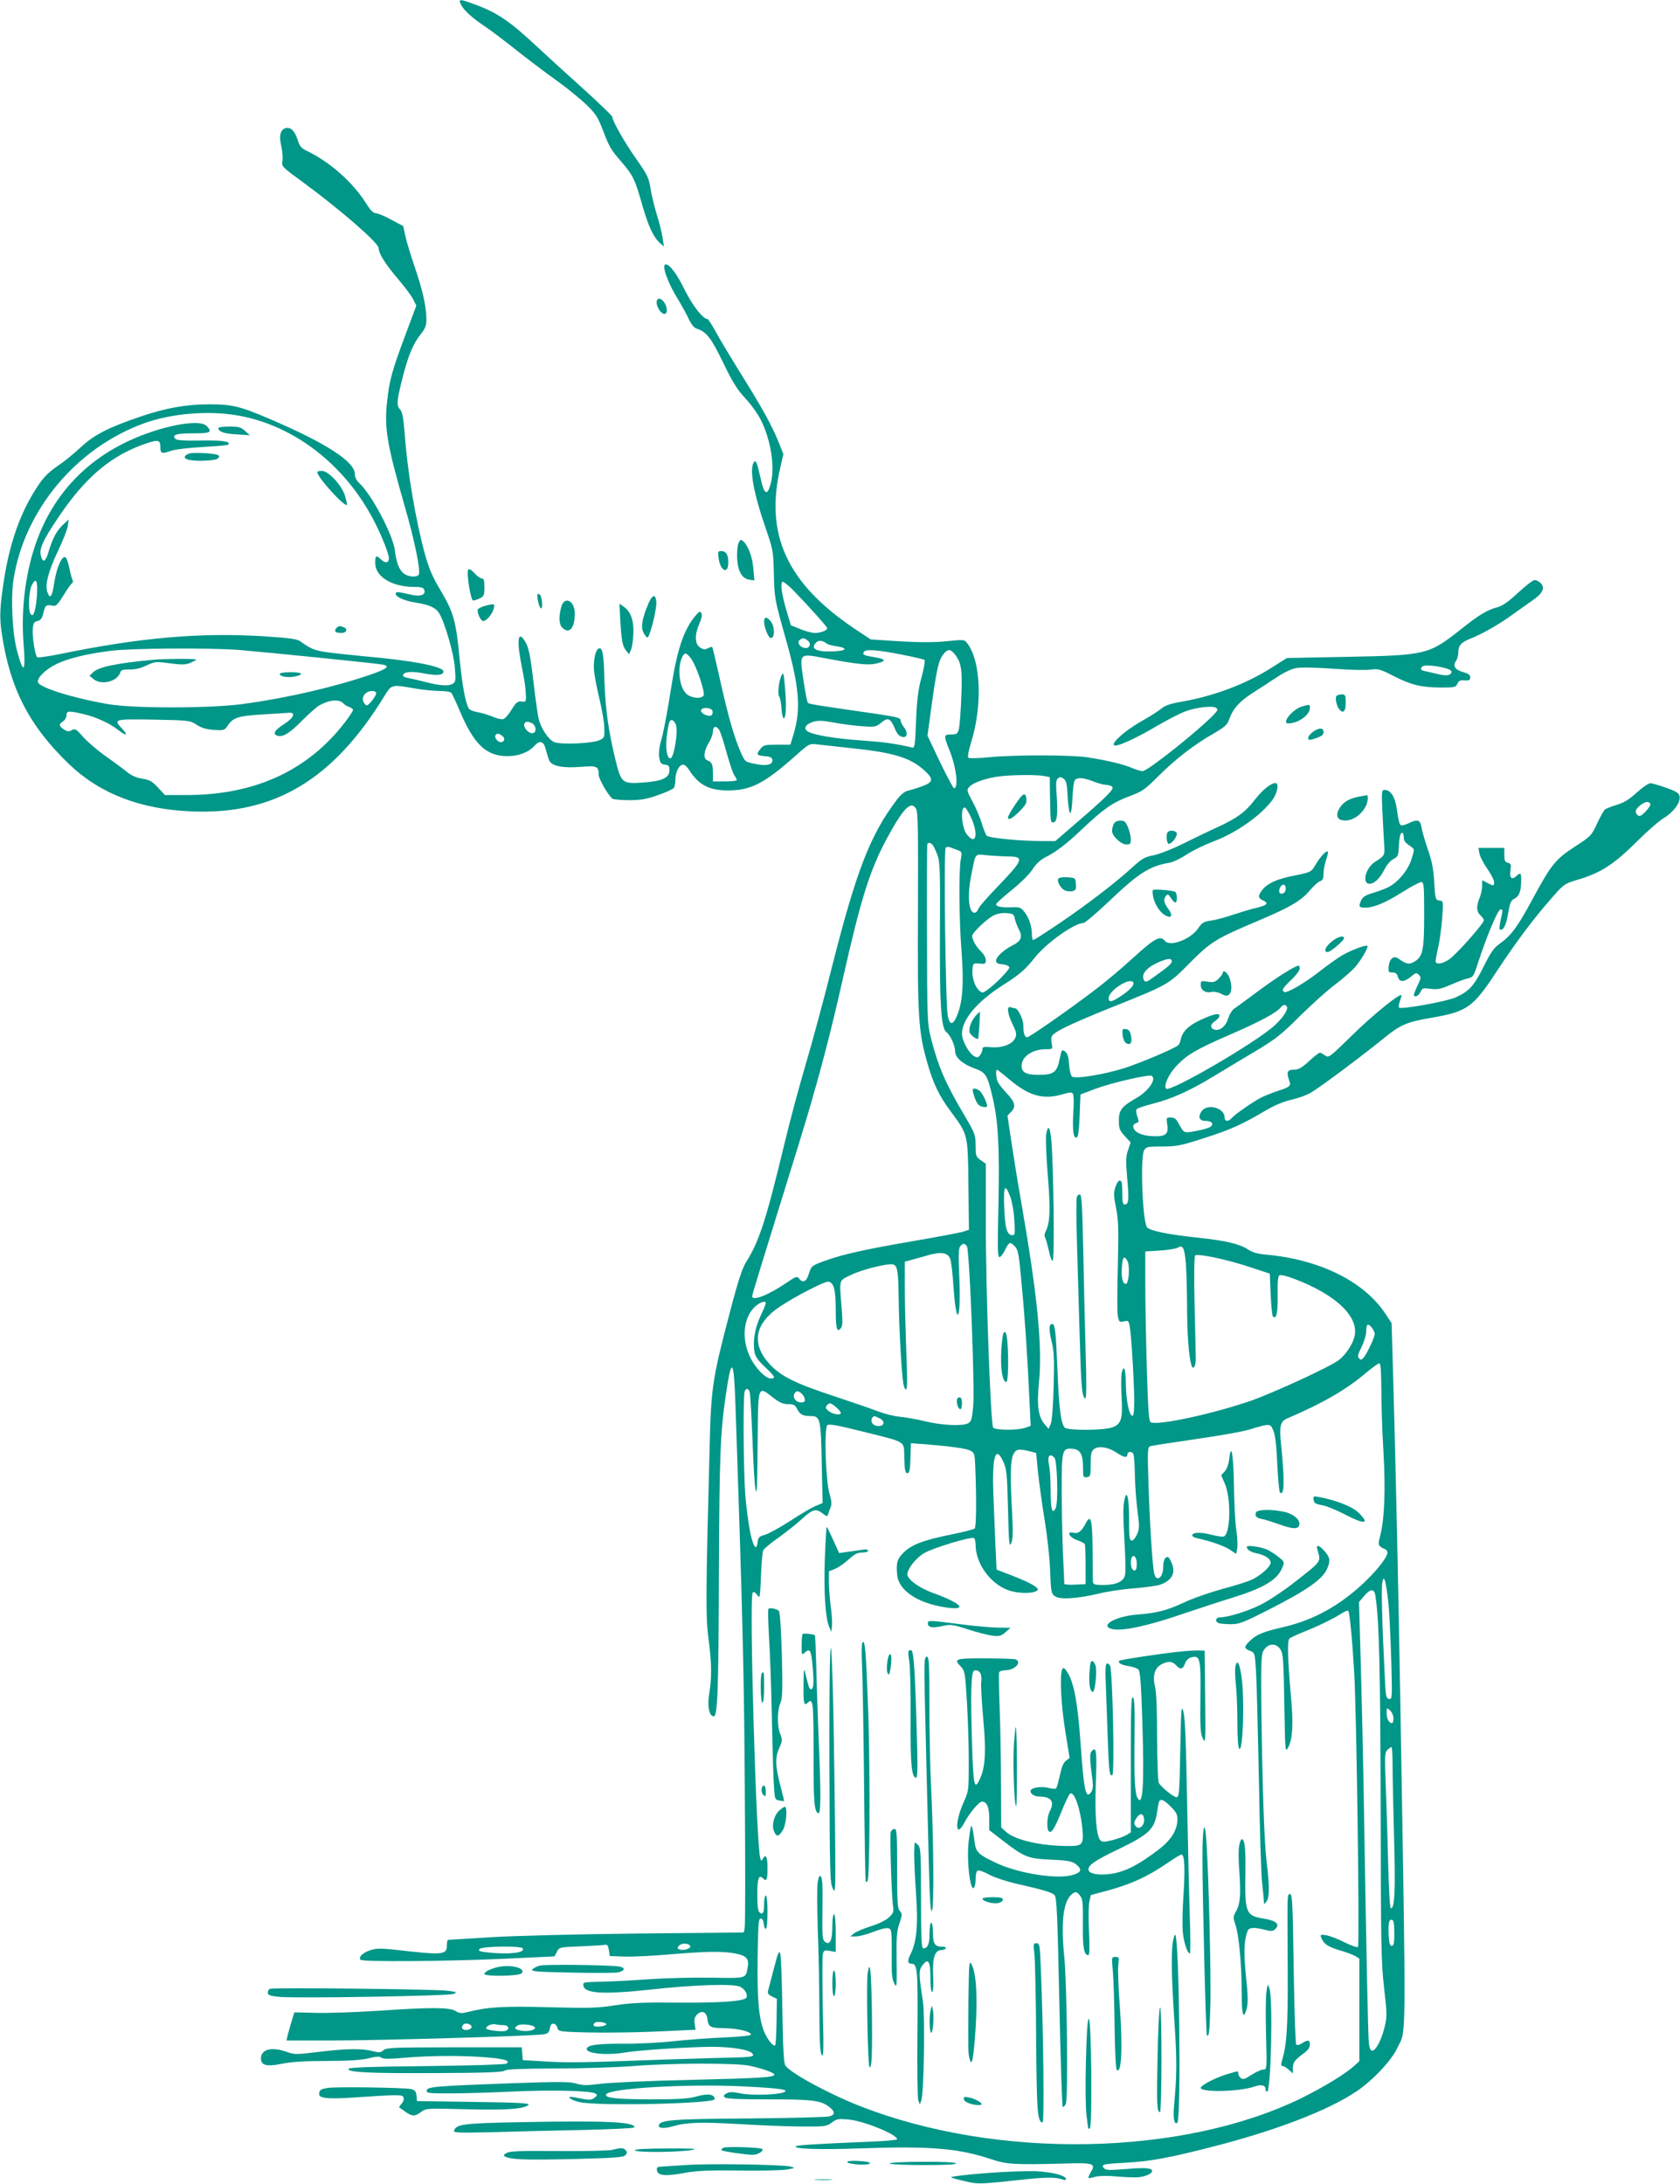 <?xml version="1.0" standalone="no"?>
<!DOCTYPE svg PUBLIC "-//W3C//DTD SVG 20010904//EN"
 "http://www.w3.org/TR/2001/REC-SVG-20010904/DTD/svg10.dtd">
<svg version="1.0" xmlns="http://www.w3.org/2000/svg"
 width="985pt" height="1280pt" viewBox="0 0 985 1280"
 preserveAspectRatio="xMidYMid meet">
<g transform="translate(0,1280) scale(0.1,-0.1)"
fill="#009688" stroke="none">
<path d="M2704 12771 c18 -34 64 -76 148 -132 35 -24 117 -86 183 -139 66 -52
167 -128 224 -169 57 -40 134 -103 172 -138 59 -56 72 -75 100 -146 42 -111
49 -122 112 -195 68 -79 80 -102 123 -255 36 -125 65 -187 104 -222 l23 -20
-8 50 c-4 28 -18 86 -32 130 -14 44 -31 114 -38 155 -11 69 -18 83 -85 179
-68 96 -140 223 -140 246 0 6 -82 85 -182 175 -101 91 -212 192 -248 226 -166
156 -241 208 -368 255 -99 37 -107 37 -88 0z"/>
<path d="M1648 12025 c-8 -19 -8 -39 1 -81 7 -31 10 -70 7 -88 -6 -31 -3 -34
116 -121 220 -161 448 -359 448 -389 0 -31 40 -95 111 -178 39 -45 79 -99 90
-120 l20 -39 -64 -172 c-79 -211 -94 -266 -107 -388 -18 -157 -1 -254 100
-606 59 -202 96 -382 86 -409 -7 -19 -57 -17 -85 2 -30 21 -47 64 -56 139 -12
92 -135 325 -209 394 -17 16 -26 35 -26 54 0 71 -170 181 -500 322 -173 74
-218 85 -354 85 -134 0 -253 -21 -400 -71 -190 -64 -275 -108 -353 -181 -37
-35 -96 -83 -129 -105 -72 -49 -99 -80 -154 -172 -80 -135 -135 -298 -166
-496 -25 -161 -28 -222 -14 -314 46 -321 160 -544 393 -768 182 -175 420 -267
722 -279 484 -20 828 186 1128 675 43 70 42 70 177 46 47 -8 113 -15 146 -15
38 0 65 -5 71 -12 5 -7 27 -53 48 -103 83 -198 156 -267 280 -267 65 0 124 22
159 61 31 34 54 27 66 -21 6 -24 15 -53 20 -65 14 -33 77 -46 183 -38 97 8
107 4 107 -45 0 -26 59 -127 82 -142 7 -4 51 -8 98 -8 68 0 102 6 169 30 46
16 88 35 92 42 5 7 9 29 9 48 0 43 20 84 42 88 11 2 26 -11 41 -35 54 -83 115
-116 222 -116 135 -1 216 40 400 204 78 70 81 71 125 66 25 -3 115 -13 200
-22 250 -26 347 -56 429 -130 56 -51 54 -69 -11 -93 -29 -11 -67 -23 -84 -26
-20 -5 -42 -22 -66 -54 -157 -207 -238 -418 -382 -987 -47 -187 -115 -439
-151 -560 -36 -121 -93 -332 -126 -470 -108 -449 -148 -570 -223 -690 -24 -38
-48 -110 -99 -305 -102 -391 -108 -431 -117 -805 -22 -835 -23 -974 -6 -1100
19 -142 20 -230 4 -323 -12 -73 0 -132 27 -132 22 0 28 145 30 845 3 677 8
816 40 1035 34 234 48 221 57 -55 43 -1256 51 -1596 55 -2277 3 -422 3 -778
-1 -791 l-6 -24 -622 -6 c-356 -4 -726 -13 -863 -22 -132 -8 -243 -15 -247
-15 -5 0 -8 -16 -8 -35 0 -53 -26 -55 -295 -24 -93 10 -117 10 -154 -2 -44
-14 -72 -41 -57 -56 13 -13 516 -9 839 6 l298 14 14 27 c14 27 15 27 142 32
70 3 135 7 143 9 10 3 16 -7 20 -31 l5 -35 85 -3 c47 -2 168 4 270 13 217 18
307 19 381 5 65 -12 82 -31 73 -80 -12 -68 -3 -65 -211 -62 -103 2 -269 -2
-368 -9 -99 -7 -218 -13 -265 -14 -119 -3 -120 -3 -120 -19 0 -51 112 -58 399
-27 253 28 484 35 521 16 29 -15 46 -47 36 -64 -13 -21 -151 -31 -396 -29
-207 2 -278 -1 -375 -16 -104 -16 -154 -17 -385 -11 -263 7 -359 2 -473 -27
-41 -10 -52 -10 -76 5 -37 22 -148 22 -456 1 -126 -8 -288 -14 -360 -12 l-129
3 -17 -55 c-9 -30 -19 -67 -23 -82 l-6 -28 272 0 c266 0 1172 26 1234 36 26 4
33 10 38 35 4 22 11 30 23 27 10 -2 19 -12 21 -23 2 -17 12 -21 65 -24 123 -7
356 -6 548 3 l197 9 -5 36 c-4 28 0 40 17 56 27 24 54 11 58 -31 6 -45 16 -51
99 -52 79 -1 154 -19 156 -37 1 -6 -59 -13 -153 -17 -85 -3 -220 -14 -300 -22
-80 -9 -215 -16 -300 -15 -146 1 -210 -8 -210 -31 0 -27 118 -38 221 -21 76
14 372 33 509 34 119 0 222 -16 241 -39 17 -21 4 -22 -231 -27 -118 -3 -350
-11 -515 -17 -198 -8 -351 -10 -450 -4 l-150 9 -3 38 -3 37 -396 0 c-359 0
-398 -2 -415 -17 -16 -15 -25 -15 -64 -5 -61 16 -154 15 -317 -5 -129 -16
-141 -16 -185 0 -90 32 -152 16 -152 -39 0 -40 34 -49 125 -30 54 11 132 16
259 16 126 0 200 5 245 15 48 12 67 13 77 4 10 -8 46 -8 139 0 148 13 351 14
489 1 98 -8 131 -20 104 -36 -7 -5 -217 -11 -467 -14 -324 -3 -455 -8 -458
-16 -7 -21 125 -27 516 -25 286 1 388 5 399 14 11 9 92 12 301 13 157 0 360 7
451 14 221 18 606 19 685 2 75 -16 145 -41 145 -52 0 -16 -78 -21 -495 -31
-236 -5 -473 -16 -525 -23 -79 -10 -102 -10 -140 1 -38 12 -96 12 -365 3 -461
-17 -509 -21 -513 -42 -3 -17 9 -18 140 -18 79 0 244 5 368 11 228 10 455 5
481 -12 12 -8 11 -12 -6 -25 -20 -15 -28 -15 -117 3 -55 11 -27 -16 30 -28
109 -25 792 -9 792 17 0 29 -38 35 -102 17 -51 -14 -101 -18 -263 -18 -208 0
-279 8 -272 28 12 37 476 64 806 48 218 -11 275 -20 235 -35 -39 -15 -193 -19
-252 -6 -46 9 -64 10 -82 0 -17 -9 -19 -15 -11 -23 9 -9 85 -12 259 -12 259 0
305 -6 356 -46 33 -26 33 -45 -2 -54 -15 -4 -228 -10 -474 -12 -445 -3 -515
-9 -525 -39 -6 -19 30 -22 82 -7 82 24 169 26 390 13 116 -7 278 -14 360 -14
143 -1 151 0 182 23 29 22 39 23 98 18 89 -8 285 -88 285 -116 0 -4 -71 -11
-157 -14 -329 -14 -434 -20 -438 -28 -10 -15 146 -20 390 -11 403 14 566 0
760 -65 87 -29 131 -32 428 -24 168 5 183 0 153 -50 -10 -17 -16 -32 -14 -35
2 -2 20 1 39 7 20 6 67 7 114 3 44 -4 102 -7 128 -6 53 1 106 27 89 44 -12 12
-56 13 -172 3 -82 -6 -97 -5 -109 8 -16 21 -2 24 134 31 132 7 239 26 480 87
385 97 697 216 867 330 96 64 204 179 239 252 56 120 54 -57 19 2047 -12 682
-25 1278 -40 1830 l-11 375 -36 54 c-124 189 -383 318 -698 347 -49 4 -81 13
-107 30 -53 34 -130 52 -298 70 -164 17 -274 39 -294 59 -27 28 -42 408 -18
453 12 20 20 22 107 22 85 0 108 5 248 50 155 50 215 77 360 162 49 29 104 52
149 62 40 9 92 28 116 43 48 27 310 223 426 318 97 79 134 95 282 120 207 36
241 60 381 274 113 171 211 302 317 423 73 84 78 88 148 109 144 42 218 90
361 232 56 56 125 116 152 132 57 35 97 88 93 125 -3 21 -14 29 -78 52 -41 15
-83 27 -93 27 -11 1 -46 -24 -80 -54 -43 -40 -76 -60 -116 -72 -31 -9 -62 -22
-70 -27 -8 -6 -29 -44 -47 -83 -33 -71 -36 -74 -131 -136 -113 -73 -139 -106
-248 -308 -86 -159 -123 -210 -185 -255 -42 -30 -57 -51 -102 -141 -56 -112
-84 -143 -163 -179 -52 -24 -320 -72 -332 -60 -4 4 -2 21 5 38 6 18 10 33 9
35 -11 11 -165 -114 -284 -230 -139 -136 -142 -139 -165 -123 -12 9 -26 16
-30 16 -4 0 -33 -22 -63 -50 -44 -40 -62 -50 -90 -50 -38 0 -44 -15 -26 -64
12 -30 4 -38 -69 -61 -30 -10 -73 -27 -95 -38 -46 -23 -157 -100 -175 -122
-18 -21 -40 -19 -40 5 0 58 -104 84 -136 35 -22 -33 -12 -55 25 -55 36 0 50
-18 28 -35 -9 -6 -46 -17 -84 -24 -74 -14 -70 -15 -105 48 -12 23 -24 31 -44
31 -25 0 -26 -2 -21 -36 10 -58 -5 -74 -67 -74 -66 0 -113 16 -127 42 -11 20
-4 30 24 40 4 2 2 18 -5 35 -8 22 -9 36 -2 43 5 5 48 19 94 31 110 28 218 76
360 163 63 38 174 105 245 147 112 67 148 95 255 202 69 68 161 151 205 184
44 33 97 79 117 101 37 41 83 120 75 128 -8 8 -102 -28 -152 -58 -27 -17 -87
-59 -131 -94 -87 -68 -190 -128 -205 -118 -16 10 -9 22 41 70 28 26 50 56 50
66 0 10 -2 18 -5 18 -20 0 -121 -63 -231 -144 -71 -53 -138 -102 -150 -110
-11 -8 -26 -33 -33 -55 -13 -46 -50 -76 -81 -66 -27 9 -25 31 5 51 14 9 25 23
25 30 0 19 -38 10 -117 -27 -67 -32 -101 -67 -110 -111 -3 -15 -10 -32 -17
-36 -25 -20 -221 -103 -312 -132 -118 -38 -290 -66 -309 -50 -7 6 -15 38 -17
72 -3 45 -9 64 -24 75 -18 13 -20 11 -31 -44 -15 -78 -35 -93 -123 -93 -75 0
-100 14 -100 53 0 54 63 97 141 97 41 0 41 1 36 30 -4 16 -4 36 -1 44 10 26
101 70 338 166 350 140 344 137 471 265 123 124 155 144 397 246 190 80 255
118 306 178 23 27 51 53 62 56 15 5 20 15 20 44 0 21 7 58 15 81 8 24 13 45
10 48 -8 9 -43 -28 -70 -74 -28 -47 -26 -46 -140 -69 -92 -19 -145 -44 -174
-81 -27 -35 -26 -48 5 -62 34 -16 24 -28 -38 -43 -29 -6 -91 -25 -137 -40 -46
-16 -105 -32 -132 -35 -41 -6 -51 -12 -73 -44 -43 -65 -165 -112 -196 -75 -28
33 -58 17 -186 -99 -68 -63 -175 -152 -237 -198 -156 -118 -372 -268 -385
-268 -14 0 -22 25 -22 68 0 37 -31 102 -49 102 -5 0 -16 3 -25 6 -25 10 -20
-37 11 -100 23 -47 25 -59 15 -81 -17 -36 -74 -58 -139 -53 -44 4 -53 2 -53
-12 0 -9 -6 -24 -13 -34 -11 -15 -17 -17 -35 -7 -31 16 -72 92 -72 131 0 84
88 189 242 287 95 60 130 90 186 161 67 85 231 201 284 202 9 0 75 56 147 124
177 169 241 210 362 230 20 4 63 25 96 47 33 22 105 57 160 78 135 51 278 153
344 243 30 42 39 98 17 98 -27 0 -77 -41 -122 -99 -55 -72 -105 -108 -223
-162 -49 -22 -137 -65 -198 -95 -60 -30 -137 -60 -171 -67 -52 -10 -69 -20
-125 -71 -101 -92 -264 -217 -425 -326 -81 -55 -151 -100 -156 -100 -4 0 -8
15 -8 33 0 48 -17 98 -44 132 -21 27 -29 29 -77 27 -57 -2 -89 4 -89 18 0 5
42 43 93 84 52 42 105 94 121 121 20 31 45 54 75 70 65 33 121 76 209 159 132
125 184 161 279 197 81 30 95 40 173 118 99 99 209 185 323 250 69 40 82 52
94 85 21 61 59 104 137 154 39 25 104 67 143 93 47 31 89 50 118 54 25 4 121
2 215 -5 94 -7 191 -9 217 -5 42 6 55 3 137 -39 102 -52 162 -66 280 -66 75 0
82 2 91 23 8 17 17 21 43 19 26 -2 32 2 32 18 0 14 -11 22 -40 30 -48 13 -64
37 -44 65 8 10 14 33 14 50 0 42 16 60 75 83 67 27 166 83 245 141 36 26 87
62 113 80 61 42 77 73 52 101 -10 11 -27 20 -37 20 -10 0 -54 -34 -98 -75 -58
-54 -92 -77 -123 -85 -57 -15 -108 -46 -207 -125 -192 -152 -205 -156 -665
-165 l-360 -7 -87 -55 c-153 -98 -343 -169 -535 -202 -59 -10 -91 -21 -112
-38 -16 -14 -68 -47 -116 -74 -105 -59 -197 -144 -155 -144 27 0 128 47 235
110 66 39 144 79 174 90 63 24 160 35 181 21 12 -8 11 -14 -10 -36 -87 -93
-391 -335 -421 -335 -10 0 -37 8 -61 18 -52 23 -156 47 -263 63 -101 15 -435
15 -580 0 -62 -6 -113 -7 -118 -2 -5 5 2 42 16 87 68 217 58 479 -21 582 -18
24 -19 24 -125 13 -75 -7 -155 -7 -274 0 l-168 11 -95 63 c-397 267 -528 553
-434 949 l17 74 -27 68 c-39 98 -103 213 -226 409 -58 94 -124 203 -145 243
-22 39 -43 72 -47 72 -26 0 -85 75 -130 164 -50 102 -91 156 -115 156 -27 0
12 -109 73 -206 24 -40 53 -93 64 -118 13 -27 29 -47 43 -52 58 -17 87 -55
157 -200 55 -114 82 -157 129 -208 33 -35 74 -92 91 -126 62 -123 86 -287 56
-385 -19 -64 -37 -51 -57 43 -21 94 -28 110 -40 91 -26 -41 0 -182 68 -379 45
-130 47 -139 50 -267 3 -149 5 -158 72 -395 78 -277 88 -408 43 -553 l-18 -60
-78 0 c-69 0 -80 -2 -97 -24 -27 -33 -24 -39 23 -43 31 -2 44 -8 46 -20 6 -30
-32 -40 -99 -26 -61 12 -61 13 -85 66 -39 89 -73 207 -120 416 -24 109 -46
201 -48 203 -2 3 -14 -1 -26 -7 -17 -9 -26 -8 -46 5 -31 20 -32 74 -4 139 14
31 18 51 12 62 -7 13 -13 11 -36 -17 -64 -76 -104 -191 -136 -390 -29 -182
-48 -284 -66 -348 -9 -32 -13 -69 -9 -92 6 -32 11 -38 33 -41 22 -2 27 -8 27
-32 0 -46 -42 -65 -157 -73 -122 -8 -126 -4 -162 143 -39 163 -57 293 -62 449
-4 157 -10 195 -29 195 -22 0 -38 -67 -32 -134 4 -34 18 -108 32 -165 14 -57
27 -132 28 -165 2 -57 1 -61 -27 -74 -41 -20 -226 -28 -266 -12 -32 13 -74 73
-91 132 -5 18 -18 110 -29 203 -21 179 -30 223 -55 261 -40 61 -46 -4 -15
-158 12 -55 22 -123 23 -152 2 -50 2 -51 -25 -48 -24 2 -32 -5 -58 -47 -17
-28 -39 -53 -49 -56 -10 -3 -38 3 -62 14 -24 10 -63 22 -86 26 -23 4 -46 12
-52 19 -20 24 -40 132 -56 291 -21 224 -35 274 -110 401 -50 83 -69 129 -94
217 -56 207 -103 486 -119 714 -7 82 -13 118 -25 131 -23 25 -22 49 13 187 34
134 63 202 109 259 23 29 31 49 31 80 0 76 -21 170 -65 301 -25 72 -51 157
-58 190 l-13 60 -70 37 c-38 21 -79 38 -90 38 -16 0 -33 18 -61 63 -77 121
-211 239 -345 303 -28 13 -41 27 -49 53 -18 57 -37 81 -64 81 -17 0 -29 -8
-37 -25z m-255 -1660 c336 -58 640 -297 808 -634 44 -88 79 -179 79 -203 0
-27 -20 -32 -44 -9 -31 29 -36 27 -36 -20 0 -79 99 -139 227 -139 41 0 55 -4
60 -16 12 -32 -22 -43 -85 -28 -69 16 -82 17 -82 4 0 -19 49 -41 117 -52 78
-12 117 -29 137 -61 33 -52 87 -237 93 -321 6 -80 5 -84 -17 -96 -24 -13 -80
-8 -165 15 -27 7 -67 16 -88 20 -23 4 -37 11 -34 18 6 20 50 24 122 10 76 -14
115 -11 115 11 0 30 -184 65 -472 90 -92 9 -196 20 -231 26 -60 11 -78 19
-138 62 -19 13 -66 19 -219 29 -373 22 -721 -8 -1195 -106 -66 -13 -123 -21
-127 -17 -13 13 -29 119 -26 164 3 35 7 43 28 48 19 4 27 16 35 50 11 45 16
47 59 39 14 -3 28 12 58 61 22 36 44 68 50 71 6 4 7 12 4 18 -4 6 -13 39 -20
74 -8 38 -18 62 -26 62 -21 0 -48 -65 -61 -145 -13 -88 -24 -105 -40 -64 -17
43 2 119 61 245 28 58 54 124 57 145 l6 39 -33 -30 c-38 -36 -62 -81 -85 -158
-17 -60 -34 -69 -45 -26 -11 42 8 86 101 225 162 241 315 369 526 438 61 20
73 16 73 -24 0 -38 8 -42 61 -23 26 9 102 18 187 23 78 4 146 10 150 14 18 19
-35 26 -160 24 -94 -2 -141 1 -149 9 -24 24 3 33 102 33 104 0 115 6 82 42
-47 52 -327 -11 -523 -119 -261 -142 -435 -371 -511 -672 -39 -154 -53 -321
-41 -481 14 -172 0 -188 -38 -45 -28 102 -38 313 -20 423 65 406 370 768 765
911 160 58 376 76 548 46z m-1177 -1064 c-8 -87 -21 -124 -37 -99 -15 23 -10
133 7 167 26 52 37 27 30 -68z m4443 31 c87 -90 191 -206 191 -214 0 -13 -38
-28 -72 -28 -18 0 -57 11 -87 23 l-54 22 -24 80 c-31 103 -40 175 -23 175 7 0
38 -26 69 -58z m76 -286 c24 -17 13 -49 -16 -44 -31 4 -49 35 -29 48 20 13 23
12 45 -4z m112 -18 c6 -5 33 -13 58 -16 71 -11 59 -27 -22 -30 -97 -4 -134 16
-98 52 15 15 38 13 62 -6z m-3440 -38 c165 -14 811 -79 841 -86 42 -9 17 -27
-84 -61 -216 -73 -485 -135 -744 -170 -189 -25 -640 -26 -787 0 -204 35 -405
98 -411 129 -5 26 47 76 111 107 71 33 169 57 312 76 123 16 586 19 762 5z
m3875 -26 c73 -14 136 -29 139 -32 4 -4 -4 -50 -18 -102 -20 -74 -27 -131 -32
-255 -5 -135 -8 -159 -21 -157 -102 24 -169 33 -300 42 -155 11 -274 31 -311
51 -30 16 -19 42 25 57 33 10 54 10 130 -4 50 -9 125 -19 167 -21 70 -5 77 -3
107 22 38 32 53 25 78 -34 15 -36 30 -51 52 -51 23 0 24 29 3 56 -12 15 -21
34 -21 43 0 14 -28 20 -157 39 -327 47 -378 55 -386 62 -4 3 -16 63 -26 131
-24 165 -29 160 131 130 180 -34 249 -41 292 -31 67 15 63 27 -13 39 -56 9
-66 14 -56 30 10 17 75 13 217 -15z m317 0 c38 -49 44 -89 37 -254 -3 -85 -10
-168 -14 -185 -8 -26 -13 -30 -45 -30 -44 0 -45 -5 -12 -88 42 -101 57 -228
28 -227 -4 0 -41 70 -82 154 l-73 154 16 118 c38 281 49 329 83 366 22 25 38
23 62 -8z m-1546 -26 c29 -39 81 -192 73 -213 -9 -23 -71 -19 -101 8 -43 37
-56 157 -23 220 13 25 24 21 51 -15z m4400 -49 c37 -8 57 -17 57 -26 0 -22
-29 -27 -79 -14 -25 6 -57 13 -70 16 -29 5 -35 11 -26 24 8 14 47 14 118 0z
m-6248 -149 c7 -12 -46 -81 -57 -74 -21 13 -27 42 -12 62 16 23 58 30 69 12z
m-190 -65 c6 -6 20 -15 33 -19 12 -4 22 -12 22 -17 0 -6 -21 -38 -47 -72 -218
-284 -529 -427 -929 -427 l-127 0 -41 44 c-34 37 -49 45 -91 52 -34 5 -63 17
-90 39 -22 18 -79 60 -127 94 -47 33 -106 84 -131 112 -40 46 -47 50 -66 39
-18 -9 -27 -8 -47 5 -29 19 -30 31 -4 47 11 7 20 23 20 35 0 27 11 28 98 8 77
-18 157 -55 207 -95 46 -36 59 -31 22 8 -55 57 -49 58 185 54 208 -4 213 -5
251 -30 29 -19 56 -27 101 -30 58 -4 63 -2 79 22 33 50 60 59 200 68 73 4 143
9 157 10 47 5 35 -28 -24 -66 -58 -37 -70 -60 -37 -69 32 -8 74 19 146 93 39
39 84 79 100 87 61 33 118 36 140 8z m2162 -41 c3 -8 1 -20 -4 -25 -14 -14
-63 7 -63 26 0 21 59 20 67 -1z m-215 -79 c16 -36 -10 -200 -32 -200 -21 0
-30 67 -19 144 5 35 12 67 15 72 10 16 24 9 36 -16z m-841 5 c20 -11 26 -45 9
-55 -23 -14 -69 33 -54 56 7 12 21 11 45 -1z m1097 -40 c6 -11 26 -70 42 -131
17 -61 37 -121 45 -132 8 -12 15 -25 15 -29 0 -5 -31 -8 -70 -8 l-70 0 0 48
c0 52 -6 65 -32 75 -26 9 -22 54 7 102 14 22 25 52 25 68 0 32 20 36 38 7z
m-1273 -33 c19 -15 13 -37 -9 -37 -18 0 -39 27 -31 40 8 13 17 13 40 -3z
m3180 -236 l30 -6 1 -95 c3 -170 3 -170 19 -170 22 0 28 42 21 149 -6 78 -5
100 7 109 10 9 18 8 33 -2 16 -12 20 -31 24 -108 3 -52 9 -93 15 -93 6 0 11
38 13 89 2 50 8 96 14 103 15 18 49 16 108 -7 28 -11 61 -20 73 -20 12 0 29
-5 37 -10 17 -12 -23 -53 -217 -220 l-116 -100 -76 0 c-135 1 -313 18 -326 32
-6 7 -19 40 -29 73 -10 33 -34 90 -54 127 -35 65 -35 68 -18 87 23 25 103 52
181 61 76 9 221 10 260 1z m3551 -162 c3 -6 -9 -26 -27 -45 -25 -26 -36 -31
-46 -23 -20 17 -16 35 13 58 30 23 49 27 60 10z m-4304 -31 c10 -18 12 -143
10 -593 -3 -623 3 -715 54 -891 36 -126 70 -197 138 -288 102 -138 101 -132
104 -433 l3 -261 -33 -11 c-18 -6 -152 -31 -297 -56 -275 -47 -415 -78 -517
-116 -75 -27 -78 -30 -93 -79 -13 -43 -35 -52 -56 -24 -11 15 -18 13 -74 -25
-105 -72 -201 -109 -201 -79 0 10 43 149 272 888 106 342 181 623 259 970 106
470 157 634 256 820 99 184 145 231 175 178z m324 -55 c43 -99 24 -162 -29
-91 -31 42 -37 171 -7 153 6 -4 22 -32 36 -62z m-227 -156 c6 -8 18 -34 27
-58 15 -39 17 -91 15 -439 -2 -439 6 -575 38 -600 24 -18 51 -79 51 -113 0
-35 44 -74 113 -99 68 -25 75 -36 107 -171 33 -140 41 -294 34 -629 -6 -265
-5 -310 7 -306 8 2 22 21 31 40 23 49 31 52 58 23 20 -21 24 -44 40 -222 20
-208 35 -439 46 -684 l7 -146 -33 -12 c-45 -15 -175 -15 -187 2 -15 19 -44
818 -43 1204 l0 342 -30 21 c-28 20 -30 26 -30 86 0 62 -3 70 -64 174 -113
190 -156 290 -199 460 -20 81 -21 110 -22 605 -1 286 0 523 2 528 6 11 19 8
32 -6z m144 -29 c27 -10 28 -12 20 -57 -12 -70 -10 -356 5 -543 14 -186 6
-298 -29 -376 -22 -52 -41 -51 -52 4 -13 62 -25 978 -12 986 5 4 17 5 25 2 8
-3 28 -11 43 -16z m301 -38 c93 -1 86 -20 -64 -176 -59 -61 -111 -120 -114
-132 -4 -12 -14 -22 -22 -22 -35 0 -44 101 -19 222 28 136 15 122 102 114 42
-3 94 -6 117 -6z m1624 -196 c-5 -26 -38 -31 -38 -7 0 24 21 46 33 34 5 -5 7
-17 5 -27z m-1588 -169 c4 -16 14 -45 24 -63 23 -44 13 -68 -37 -93 -53 -27
-97 -68 -97 -90 0 -13 10 -19 37 -21 20 -2 38 -9 41 -17 4 -12 -87 -106 -136
-138 -20 -14 -24 -14 -42 2 -25 23 -43 80 -38 125 3 34 4 35 41 32 33 -3 37
-1 37 20 0 14 -12 35 -26 49 -29 27 -54 70 -54 93 0 18 79 94 123 119 21 11
48 17 77 15 40 -3 45 -6 50 -33z m920 -249 c0 -14 -12 -26 -104 -92 -38 -28
-51 -33 -57 -22 -21 33 7 72 75 104 58 27 86 30 86 10z m-227 -122 c12 -13
-14 -44 -66 -79 -58 -39 -77 -43 -77 -16 0 43 117 121 143 95z m902 -144 c10
-16 -21 -63 -70 -109 -110 -101 -615 -395 -638 -372 -16 16 14 83 60 133 64
67 115 97 320 186 173 75 267 126 293 158 14 16 26 18 35 4z m-1623 -430 c112
-94 197 -117 308 -84 44 13 54 13 61 2 5 -7 6 -56 2 -109 -6 -103 0 -153 20
-146 8 2 14 43 17 128 l5 124 90 34 c91 34 311 85 327 75 31 -19 -18 -89 -91
-131 -84 -48 -101 -70 -101 -130 0 -46 4 -58 34 -91 l35 -38 -15 -45 c-13 -37
-14 -62 -5 -166 11 -126 9 -153 -15 -153 -11 0 -14 17 -14 70 0 55 -3 70 -15
70 -8 0 -19 -17 -26 -40 -10 -32 -9 -55 5 -123 14 -71 15 -122 10 -338 -4
-140 -4 -272 0 -292 7 -36 9 -38 36 -32 26 6 28 4 34 -32 10 -57 26 -326 26
-431 0 -71 -3 -93 -12 -90 -19 7 -36 93 -37 191 -1 87 -13 114 -25 55 -3 -17
-3 -79 0 -137 7 -126 -1 -156 -51 -176 -46 -20 -268 -21 -283 -2 -22 26 -33
113 -42 335 -9 228 -14 272 -31 272 -19 0 -20 -31 -4 -99 15 -59 17 -103 13
-263 -3 -116 -10 -205 -17 -223 l-13 -30 -23 27 c-38 44 -47 112 -33 249 20
207 -9 503 -102 1039 -22 124 -49 292 -61 373 l-22 148 23 24 c28 30 21 56
-30 110 -21 22 -43 50 -49 62 -11 22 -15 73 -5 73 3 0 37 -27 76 -60z m2 -686
c10 -27 21 -88 23 -136 5 -77 4 -88 -10 -88 -33 0 -45 41 -49 163 -5 129 4
144 36 61z m-255 -288 c15 -18 47 -821 37 -939 -7 -75 -11 -89 -29 -99 -33
-18 -151 -13 -251 11 -50 12 -117 24 -150 27 -34 3 -90 17 -126 31 -36 14
-152 54 -258 89 -231 76 -315 118 -380 189 -108 118 -88 236 57 334 86 59 269
153 288 149 32 -6 43 -48 43 -165 0 -112 7 -136 30 -108 10 12 11 40 5 113
-14 180 -19 163 54 199 65 32 211 68 246 62 27 -6 32 -38 34 -204 2 -158 16
-428 27 -492 4 -25 11 -40 17 -36 7 4 7 73 1 212 -4 113 -9 280 -9 371 l0 165
45 12 c25 7 70 19 100 28 69 19 108 12 121 -23 6 -14 15 -92 20 -172 18 -248
45 -184 33 77 -5 117 -4 156 6 168 15 19 24 19 39 1z m1282 -83 c5 -38 8 -156
9 -263 0 -175 10 -301 26 -354 9 -28 25 -5 25 35 0 19 -3 162 -7 317 -4 175
-2 288 3 293 14 14 192 -24 328 -70 l110 -36 5 -122 c3 -67 9 -125 13 -129 20
-21 30 21 28 126 -1 85 2 112 12 116 8 3 44 -6 81 -20 253 -95 390 -228 356
-346 -13 -46 -53 -104 -92 -133 -50 -38 -377 -189 -513 -237 -217 -75 -539
-146 -587 -127 -12 4 -16 58 -24 314 -5 169 -9 394 -9 498 l0 190 85 5 c47 3
94 11 105 17 29 17 38 3 46 -74z m-341 -3 c16 -30 9 -135 -9 -135 -19 0 -28
38 -23 103 4 55 14 65 32 32z m-2120 -249 c0 -5 -14 -39 -32 -77 -33 -71 -45
-147 -34 -210 5 -26 22 -50 62 -87 59 -56 64 -67 34 -67 -33 0 -95 65 -125
132 -51 112 -33 239 41 297 28 22 54 28 54 12z m3570 -180 c0 -19 -41 -107
-63 -136 -13 -16 -18 -18 -28 -7 -11 10 -8 23 14 67 15 31 27 70 27 89 0 18 3
36 7 40 10 10 43 -31 43 -53z m39 -325 c0 -85 5 -246 12 -358 13 -224 7 -389
-16 -488 -15 -60 -15 -65 1 -77 10 -7 21 -13 25 -13 4 0 10 -7 13 -16 8 -20
-52 -100 -132 -176 -143 -137 -299 -223 -474 -264 -124 -29 -159 -43 -200 -82
-35 -33 -35 -45 1 -58 28 -11 28 -12 35 -115 4 -57 11 -342 17 -634 5 -291 13
-566 19 -610 5 -44 9 -91 10 -105 1 -24 1 -24 15 -6 19 25 19 88 1 236 -14
118 -25 444 -31 930 -2 216 0 281 11 301 24 47 74 53 101 12 16 -24 19 -62 23
-318 5 -286 5 -289 23 -257 25 46 31 137 17 287 -21 239 -24 339 -9 352 8 6
49 25 92 42 79 31 170 76 219 108 15 9 30 15 33 11 8 -8 23 -159 35 -363 14
-240 32 -1597 22 -1607 -4 -4 -39 8 -78 27 -38 20 -86 38 -107 42 -34 5 -37 4
-31 -13 14 -37 38 -54 108 -75 39 -11 81 -27 94 -35 l22 -14 0 -301 0 -300
-27 -25 c-52 -48 -178 -125 -309 -190 -698 -343 -1785 -364 -2590 -49 -185 72
-410 195 -439 238 -10 17 -14 90 -18 327 -2 168 -8 316 -12 329 -7 21 -14 5
-37 -85 -16 -60 -31 -119 -34 -130 -5 -17 0 -25 23 -36 l28 -14 -2 -133 c-1
-74 -5 -136 -8 -139 -10 -10 -43 30 -63 76 -33 77 -43 189 -40 437 3 196 5
230 18 230 10 0 16 -12 18 -33 2 -18 8 -30 13 -27 12 8 12 195 -1 195 -5 0
-10 -22 -10 -48 0 -54 -7 -67 -27 -51 -9 8 -13 39 -13 105 0 92 9 119 33 95
22 -22 27 -10 27 59 0 68 -10 87 -28 54 -8 -14 -10 -13 -15 7 -24 95 -65 1530
-44 1554 5 6 13 4 21 -7 7 -10 16 -18 18 -18 3 0 8 57 10 128 3 70 8 135 13
145 4 9 44 43 89 74 44 32 107 81 138 110 64 58 82 63 122 32 25 -19 26 -20
32 -2 3 10 10 28 15 41 6 17 4 39 -7 75 -23 72 -33 387 -13 404 11 8 60 -1
204 -37 268 -67 244 -52 247 -157 2 -70 6 -88 18 -88 12 0 16 18 18 88 l3 88
82 -6 c147 -12 238 -24 265 -37 25 -13 27 -18 30 -93 8 -191 6 -354 -3 -364
-5 -5 -67 -21 -137 -35 -164 -33 -234 -60 -280 -106 -38 -38 -44 -59 -38 -130
8 -91 118 -166 282 -191 135 -21 100 22 -66 82 -86 31 -156 81 -156 112 1 32
49 94 97 123 52 31 277 99 294 89 5 -4 9 -21 9 -39 0 -115 94 -239 205 -271
59 -17 139 -15 158 4 13 13 -40 44 -149 86 l-91 35 -7 148 c-3 81 -9 215 -12
297 -8 218 13 288 58 188 20 -43 23 -70 28 -278 5 -203 7 -226 19 -200 10 24
11 62 5 180 -12 211 -10 304 7 340 16 32 31 35 99 18 l35 -9 11 -114 c7 -64
24 -189 39 -280 15 -91 30 -225 32 -298 5 -127 7 -134 30 -149 30 -20 131 -13
253 16 47 12 139 26 205 31 66 5 136 15 155 21 75 25 98 75 64 140 -12 25 -18
28 -30 18 -8 -6 -14 -29 -14 -53 0 -67 -43 -93 -54 -33 -10 58 -25 288 -32
513 -7 212 -6 222 12 228 10 3 129 21 264 41 135 19 277 44 315 56 123 37 123
37 141 -7 11 -26 18 -88 23 -196 4 -87 11 -161 15 -165 27 -27 29 68 7 281
-11 110 -5 135 38 153 212 91 344 168 461 267 36 30 70 55 77 55 8 1 11 -42
12 -153z m-3704 -13 c4 -10 11 -137 17 -283 5 -146 13 -276 18 -290 9 -27 9
-37 13 354 2 250 4 253 86 187 41 -32 61 -41 92 -41 32 0 41 -5 53 -29 17 -33
34 -41 81 -41 54 0 58 -17 63 -277 l5 -233 -44 -18 c-24 -11 -91 -50 -147 -87
-57 -37 -122 -73 -145 -80 -37 -11 -42 -16 -45 -44 -6 -56 -26 -28 -44 60 -9
46 -22 142 -28 213 -11 139 -14 584 -4 610 8 21 20 20 29 -1z m323 -42 c3 -17
-2 -21 -22 -21 -32 0 -53 34 -35 56 10 12 15 13 33 1 12 -8 22 -24 24 -36z
m190 -54 c12 -11 22 -24 22 -29 0 -15 -48 -8 -71 11 -20 16 -21 21 -10 35 14
17 23 14 59 -17z m247 -59 c43 -20 27 -56 -21 -44 -23 6 -33 34 -17 49 8 9 8
9 38 -5z m1391 -202 c44 -29 64 -33 64 -11 0 19 29 20 36 1 3 -8 7 -63 8 -123
1 -59 8 -153 15 -208 12 -89 12 -104 -2 -137 -9 -21 -23 -38 -31 -38 -14 0
-16 19 -16 123 0 124 -12 179 -26 122 -10 -39 -10 -92 0 -271 5 -83 6 -163 2
-177 -9 -37 -53 -57 -126 -57 -50 0 -60 3 -62 18 -1 9 -2 92 -2 184 -1 180
-10 217 -40 160 -25 -48 -44 -63 -73 -56 -43 11 -24 -27 22 -43 21 -7 42 -18
45 -23 3 -5 5 -60 5 -122 l0 -113 -62 -3 c-35 -2 -63 1 -63 5 0 4 -3 87 -8
183 -4 96 -7 265 -7 376 0 227 3 237 64 232 45 -4 61 -32 61 -111 0 -55 1 -58
23 -55 20 3 22 8 22 76 0 62 3 76 20 89 27 20 84 11 131 -21z m-364 -30 c17
-17 24 -267 7 -297 -20 -38 -29 -6 -29 104 0 62 -4 128 -9 147 -12 55 2 76 31
46z m483 -622 c0 -28 -4 -39 -15 -39 -16 0 -26 45 -16 72 11 28 31 7 31 -33z
m1475 -226 c6 -57 13 -208 17 -337 6 -226 6 -233 -13 -229 -17 3 -20 16 -25
133 -16 313 -21 525 -14 551 7 28 7 28 16 7 4 -13 13 -69 19 -125z m-76 40
c22 -143 29 -412 31 -1233 1 -806 3 -917 20 -1066 18 -157 18 -170 2 -234 -18
-74 -51 -135 -72 -135 -9 0 -16 16 -19 43 -5 37 -15 522 -31 1497 -3 179 -10
497 -16 708 l-11 382 29 34 c37 45 61 46 67 4z m106 -720 c0 -15 -4 -28 -8
-28 -18 0 -32 26 -32 59 0 33 0 34 20 16 11 -10 20 -31 20 -47z m-5 -280 c0
-62 4 -257 9 -433 8 -305 3 -400 -19 -400 -6 0 -12 106 -16 260 -3 143 -10
348 -14 456 -7 176 -6 197 9 212 10 9 20 17 24 17 4 0 7 -51 7 -112z m10 -979
c0 -59 -3 -74 -15 -74 -11 0 -16 15 -18 64 -3 71 2 95 21 88 8 -2 12 -27 12
-78z m-4128 -76 c5 -14 -40 -28 -63 -19 -13 5 -14 9 -3 22 14 17 60 15 66 -3z
m-982 -13 c16 -26 -79 -37 -204 -24 -50 6 -59 9 -50 20 14 17 244 20 254 4z
m490 -445 c0 -5 -17 -11 -37 -13 -36 -3 -47 5 -31 22 11 10 68 3 68 -9z m-790
-15 c0 -9 -11 -16 -27 -18 -27 -3 -38 14 -21 32 12 12 48 2 48 -14z m188 10
c29 0 38 -24 12 -33 -20 -8 -115 4 -115 14 0 14 34 29 55 24 11 -3 32 -5 48
-5z m181 -10 c15 -15 -29 -29 -72 -23 -45 6 -53 16 -25 32 18 10 82 4 97 -9z"/>
<path d="M1280 10291 c0 -21 34 -33 107 -37 l78 -5 -28 25 c-24 22 -37 26 -93
26 -35 0 -64 -4 -64 -9z"/>
<path d="M1111 10142 c-33 -10 -37 -28 -9 -36 45 -12 165 -7 177 8 9 11 8 15
-4 20 -27 10 -139 15 -164 8z"/>
<path d="M1860 10033 c1 -31 161 -207 174 -192 2 2 -3 26 -11 52 -18 62 -97
147 -136 147 -15 0 -27 -3 -27 -7z"/>
<path d="M1971 9117 c-14 -18 -4 -27 31 -27 31 0 39 24 12 34 -23 9 -30 8 -43
-7z"/>
<path d="M900 8933 c-218 -20 -324 -43 -355 -74 l-20 -20 24 -20 c46 -37 138
-14 156 39 4 15 15 18 53 18 32 -1 67 7 100 23 50 24 56 24 138 13 71 -9 92
-9 120 3 19 8 34 16 34 19 0 6 -188 5 -250 -1z"/>
<path d="M1640 8850 c0 -15 46 -23 85 -16 61 12 50 26 -19 26 -37 0 -66 -4
-66 -10z"/>
<path d="M5953 8085 c-24 -35 -43 -69 -43 -75 0 -21 24 -9 67 34 35 35 44 51
41 72 -5 44 -20 37 -65 -31z"/>
<path d="M5705 6398 c16 -58 29 -79 52 -84 13 -4 26 -4 29 -1 9 9 -28 88 -47
97 -29 16 -41 12 -34 -12z"/>
<path d="M5876 4948 c-15 -131 -4 -248 24 -248 17 0 13 275 -4 289 -11 9 -14
1 -20 -41z"/>
<path d="M6134 6153 c-4 -21 0 -128 9 -238 17 -201 14 -285 -13 -335 -7 -13
-7 -26 -1 -37 5 -10 14 -44 21 -75 6 -32 16 -58 22 -58 12 0 5 560 -8 708 -8
79 -19 93 -30 35z"/>
<path d="M6314 5785 c-4 -9 -4 -126 0 -258 4 -133 11 -381 16 -552 9 -309 13
-360 33 -372 7 -4 8 84 2 278 -4 156 -11 425 -14 598 -5 238 -9 315 -18 319
-7 2 -16 -4 -19 -13z"/>
<path d="M5610 4591 c0 -26 10 -51 21 -51 5 0 9 16 9 35 0 24 -5 35 -15 35 -8
0 -15 -9 -15 -19z"/>
<path d="M7207 4249 c-4 -32 -14 -60 -27 -74 l-20 -22 21 -48 c38 -87 34 -296
-6 -311 -7 -3 -41 2 -75 11 -62 16 -110 14 -110 -5 0 -5 12 -12 28 -16 78 -16
162 -46 194 -68 l36 -24 6 32 c3 17 1 65 -5 106 -7 41 -13 157 -14 256 -3 187
-16 265 -28 163z"/>
<path d="M7702 4009 c2 -19 11 -25 48 -31 25 -4 84 -28 132 -53 121 -63 152
-59 83 9 -34 34 -131 73 -229 91 -36 7 -38 6 -34 -16z"/>
<path d="M7364 3935 c-8 -20 2 -32 33 -38 16 -2 61 -17 102 -31 81 -30 114
-30 119 -3 6 30 -36 65 -90 76 -73 16 -157 14 -164 -4z"/>
<path d="M4836 3663 c-7 -192 3 -346 26 -400 l12 -28 4 34 c2 19 -1 70 -7 114
-6 44 -11 109 -11 143 l0 64 37 15 c20 8 55 33 79 55 34 31 52 40 79 40 19 0
35 5 35 11 0 7 -13 9 -37 5 -21 -3 -59 -9 -85 -12 l-48 -7 -35 77 c-19 42 -36
76 -38 76 -2 0 -7 -84 -11 -187z"/>
<path d="M7310 3733 c0 -16 22 -30 60 -38 48 -10 80 -32 80 -54 0 -24 -61 -78
-115 -102 -22 -10 -99 -34 -171 -53 -71 -20 -173 -55 -225 -80 -99 -46 -157
-61 -278 -70 -105 -9 -197 -53 -160 -77 46 -29 205 2 459 90 80 27 199 66 265
86 183 57 263 104 292 174 15 35 15 36 -18 63 -18 15 -47 34 -65 43 -41 19
-124 31 -124 18z"/>
<path d="M7724 3718 c21 -77 32 -62 -151 -205 -60 -46 -144 -101 -188 -122
-77 -37 -188 -71 -233 -71 -25 0 -30 -25 -6 -34 9 -3 40 -6 71 -6 49 0 72 9
231 90 215 110 306 173 333 235 21 48 18 67 -19 108 -31 33 -47 35 -38 5z"/>
<path d="M4505 3369 c-3 -4 -1 -82 4 -171 6 -90 13 -289 16 -443 3 -154 8
-330 11 -392 6 -110 6 -111 32 -116 15 -3 28 -4 29 -4 1 1 -9 44 -23 96 -29
112 -30 162 -4 218 17 39 18 46 5 78 -19 45 -19 136 0 182 13 31 14 74 9 285
-5 160 -11 251 -18 257 -18 13 -56 20 -61 10z"/>
<path d="M5440 3285 c0 -24 27 -29 84 -16 49 11 60 10 150 -19 53 -17 118 -34
144 -37 42 -5 52 -2 78 21 l29 25 -70 1 c-38 0 -140 9 -225 20 -186 24 -190
24 -190 5z"/>
<path d="M4706 3223 c-3 -4 -6 -33 -6 -66 0 -60 0 -60 21 -41 28 25 36 10 44
-91 8 -90 5 -126 -10 -126 -10 0 -13 10 -34 96 -7 33 -9 21 -10 -72 -1 -110 3
-125 26 -102 30 30 33 -4 33 -294 -1 -287 4 -347 28 -355 15 -5 16 103 2 433
-5 132 -12 323 -14 423 -3 101 -6 185 -8 187 -8 7 -66 13 -72 8z"/>
<path d="M5056 3172 c-4 -7 -5 -64 -2 -125 3 -62 9 -373 12 -692 3 -319 7
-581 10 -584 2 -2 7 -1 10 2 14 13 16 630 5 979 -13 365 -19 445 -35 420z"/>
<path d="M4863 2453 c2 -634 3 -691 20 -723 17 -34 17 -18 12 440 -3 261 -8
586 -12 723 -12 467 -22 246 -20 -440z"/>
<path d="M5327 3123 c-3 -5 -1 -31 4 -58 5 -28 9 -176 8 -331 -2 -278 6 -354
33 -354 8 0 9 79 3 268 -10 363 -18 475 -32 479 -6 2 -13 0 -16 -4z"/>
<path d="M6915 3119 c-110 -11 -346 -47 -352 -53 -12 -12 11 -25 52 -31 24 -4
51 -12 58 -19 12 -9 17 -72 25 -316 11 -364 3 -491 -28 -440 -16 27 -21 111
-18 347 2 175 0 235 -9 244 -11 10 -13 -67 -13 -389 l0 -402 -22 -14 c-13 -8
-50 -22 -83 -31 -49 -12 -61 -13 -73 -2 -24 25 -34 145 -27 338 7 186 3 217
-25 184 -12 -15 -11 -45 6 -175 4 -32 1 -51 -9 -65 -31 -42 -42 6 -62 294 -17
234 -38 346 -76 408 -16 26 -24 31 -30 21 -17 -27 -9 -208 17 -365 l25 -157
-21 -16 c-15 -11 -26 -38 -36 -86 -8 -38 -18 -72 -22 -76 -4 -4 -23 -3 -42 2
-37 11 -96 4 -106 -12 -10 -16 17 -38 47 -38 72 0 94 -29 64 -86 -17 -33 -20
-110 -4 -119 15 -10 33 19 75 123 21 51 42 96 48 99 24 16 61 -89 72 -205 9
-93 1 -102 -80 -102 -165 0 -316 35 -370 85 l-26 24 -1 253 c0 139 -4 341 -8
448 -4 107 -6 201 -3 208 2 6 18 12 36 12 55 0 101 48 60 64 -9 3 -90 6 -180
6 -177 0 -184 -3 -140 -49 23 -25 25 -36 35 -205 6 -98 11 -256 11 -351 0
-169 -1 -174 -29 -236 -55 -122 -50 -224 6 -117 29 54 83 118 101 118 28 0 42
-33 42 -99 l0 -68 79 -61 c126 -97 147 -106 283 -112 98 -4 121 -9 145 -26 38
-29 35 -47 -12 -62 -87 -30 -318 5 -453 68 -103 48 -120 64 -127 118 -9 71
-16 104 -21 99 -3 -2 -9 -44 -15 -92 -9 -81 0 -215 18 -261 10 -26 23 -3 23
42 0 28 5 47 13 50 8 3 39 -8 69 -25 31 -16 98 -38 149 -50 168 -38 217 -53
232 -69 13 -14 17 -114 28 -629 7 -337 16 -613 20 -613 5 0 13 8 18 19 14 25
7 703 -9 861 -22 218 -4 339 53 374 15 9 22 7 38 -13 17 -21 19 -38 18 -165
-2 -138 6 -186 32 -186 7 0 8 45 4 138 -4 75 -3 155 2 176 l9 39 84 22 c147
39 245 83 366 166 39 27 75 49 81 49 18 0 22 -81 12 -235 -6 -82 -8 -181 -4
-220 6 -63 27 -125 42 -125 3 0 3 96 -1 213 -4 116 -11 423 -16 682 -6 341
-12 484 -21 520 -13 46 -14 29 -19 -225 -5 -254 -6 -275 -23 -274 -18 2 -89
59 -103 84 -5 8 -9 128 -10 265 0 163 -4 267 -12 299 -16 63 -2 110 38 131 39
20 63 19 85 -5 25 -28 41 -25 53 10 7 19 20 32 38 36 50 13 55 -7 52 -236 -2
-173 0 -210 14 -240 16 -33 17 -22 14 240 l-3 275 -34 1 c-19 1 -70 -2 -114
-7z m-1167 -126 c5 -9 8 -32 5 -52 -3 -20 3 -112 11 -206 18 -188 14 -286 -15
-353 -37 -86 -43 -56 -51 239 -7 247 -4 360 9 382 8 13 32 7 41 -10z m1117
-783 c34 -34 39 -46 38 -81 -3 -61 -40 -118 -115 -174 -103 -77 -167 -113
-238 -131 -73 -19 -157 -13 -167 12 -10 27 31 57 172 124 184 89 215 118 230
225 4 28 9 53 12 58 9 16 31 5 68 -33z m-157 -72 c4 -33 -24 -63 -44 -47 -18
15 -18 29 2 57 20 28 38 24 42 -10z"/>
<path d="M5206 3079 c-9 -44 -8 -87 3 -93 11 -7 24 105 13 116 -6 6 -12 -4
-16 -23z"/>
<path d="M5420 2993 c0 -54 5 -267 10 -473 5 -206 12 -500 16 -653 5 -202 10
-275 18 -267 13 13 10 419 -5 730 -6 113 -10 330 -10 483 0 234 -2 277 -15
277 -11 0 -14 -19 -14 -97z"/>
<path d="M6388 3002 c-5 -72 2 -114 19 -119 12 -4 26 115 17 151 -3 14 -12 27
-19 30 -9 3 -14 -13 -17 -62z"/>
<path d="M7244 3035 c-4 -15 -3 -64 2 -109 5 -44 9 -145 9 -223 0 -89 4 -146
11 -153 22 -22 32 299 13 423 -12 81 -25 103 -35 62z"/>
<path d="M6484 2913 c3 -76 8 -214 11 -308 7 -189 10 -219 27 -209 14 9 1 623
-14 642 -26 31 -30 9 -24 -125z"/>
<path d="M4467 2993 c-11 -11 -8 -173 3 -173 6 0 10 37 10 90 0 90 -1 96 -13
83z"/>
<path d="M5945 2580 c-8 -105 2 -376 13 -365 7 7 5 456 -2 462 -2 2 -7 -42
-11 -97z"/>
<path d="M4466 2317 c-3 -13 1 -28 9 -37 13 -13 15 -10 15 17 0 38 -15 52 -24
20z"/>
<path d="M4567 2186 c-30 -28 -44 -87 -28 -122 14 -32 27 -30 51 9 20 33 29
137 11 137 -4 0 -20 -11 -34 -24z"/>
<path d="M7050 1913 c0 -215 20 -1036 26 -1042 13 -14 17 28 21 196 3 177 -10
728 -23 931 -10 154 -24 104 -24 -85z"/>
<path d="M5223 2064 c-7 -18 4 -378 13 -436 5 -33 2 -42 -25 -67 -18 -17 -60
-37 -104 -51 -41 -13 -85 -31 -98 -41 l-24 -19 32 0 c18 0 62 11 99 25 79 30
101 31 108 7 4 -10 5 -76 4 -148 -1 -102 2 -135 15 -159 15 -29 16 -22 14 135
-2 138 1 174 17 218 16 49 17 55 2 71 -14 15 -16 51 -16 249 0 202 -2 232 -15
232 -9 0 -18 -7 -22 -16z"/>
<path d="M7265 1979 c-4 -22 -4 -86 1 -142 10 -139 6 -195 -18 -238 -19 -34
-19 -38 -4 -82 20 -61 36 -230 36 -394 0 -136 10 -167 30 -94 8 30 7 79 -5
190 -14 143 -11 207 10 264 8 20 37 22 101 6 39 -10 48 -9 62 5 28 28 4 49
-71 61 -103 17 -109 33 -105 270 2 144 -4 195 -22 195 -4 0 -11 -18 -15 -41z"/>
<path d="M5360 1928 c0 -40 5 -144 11 -231 13 -177 3 -279 -31 -348 -21 -41
-20 -59 5 -59 34 0 37 -37 34 -409 -2 -201 0 -377 5 -391 l9 -25 9 25 c15 41
22 494 9 580 -25 162 -25 183 -1 213 33 42 45 21 45 -76 0 -48 4 -82 10 -82 6
0 9 37 6 97 -4 106 10 148 49 148 10 0 22 5 25 10 4 6 -6 10 -22 10 -42 0 -53
17 -53 82 0 32 -4 58 -10 58 -6 0 -10 -28 -10 -63 0 -62 -11 -87 -37 -87 -10
0 -13 59 -13 294 0 254 -2 297 -16 310 -8 9 -17 16 -20 16 -2 0 -4 -33 -4 -72z"/>
<path d="M4794 1764 c-4 -27 -3 -155 1 -284 5 -129 9 -341 9 -470 1 -175 4
-240 14 -255 11 -17 12 32 6 276 -3 163 -3 307 1 319 6 19 12 21 41 15 l34 -6
0 111 c0 67 -4 110 -10 110 -6 0 -10 -31 -10 -74 0 -81 -15 -111 -45 -86 -13
11 -15 41 -13 191 2 126 0 181 -9 190 -9 9 -13 0 -19 -37z"/>
<path d="M7549 1643 c-1 -32 0 -213 1 -403 1 -335 -5 -423 -36 -527 -4 -16 -2
-23 7 -23 7 0 23 -10 36 -22 l23 -21 0 29 c0 35 11 50 63 88 25 18 37 35 37
52 0 28 -11 30 -46 8 -15 -10 -29 -13 -34 -8 -5 5 -11 205 -15 444 -5 371 -8
435 -20 438 -12 3 -15 -9 -16 -55z"/>
<path d="M5760 1671 c0 -15 66 -33 94 -25 14 3 26 12 26 20 0 10 -15 14 -60
14 -33 0 -60 -4 -60 -9z"/>
<path d="M6876 1414 c-10 -75 -7 -209 10 -467 15 -223 14 -315 -2 -484 -8 -75
1 -122 19 -104 23 23 11 1101 -13 1101 -4 0 -10 -21 -14 -46z"/>
<path d="M6065 1343 c4 -38 9 -261 10 -496 3 -425 8 -487 38 -487 10 0 5 531
-10 888 -6 153 -7 162 -26 162 -19 0 -19 -4 -12 -67z"/>
<path d="M6525 1243 c4 -49 9 -195 10 -326 2 -145 7 -243 13 -249 27 -27 35
124 18 365 -9 115 -13 228 -9 253 5 41 4 44 -17 44 -23 0 -23 -1 -15 -87z"/>
<path d="M5678 1065 c-2 -289 -2 -297 7 -333 13 -51 23 0 35 178 12 189 4 326
-24 377 -14 26 -15 7 -18 -222z"/>
<path d="M5087 1233 c-8 -53 1 -531 10 -546 14 -22 18 65 15 326 -4 239 -11
310 -25 220z"/>
<path d="M4880 1175 c0 -43 4 -75 10 -75 6 0 10 32 10 75 0 43 -4 75 -10 75
-6 0 -10 -32 -10 -75z"/>
<path d="M7425 1125 c-4 -27 -5 -141 -2 -252 5 -201 5 -203 -15 -203 -12 0
-43 -14 -70 -31 -39 -26 -51 -29 -63 -19 -8 7 -15 19 -15 26 0 17 5 17 -61 -2
-63 -19 -140 -56 -157 -77 -27 -32 220 -30 316 4 37 13 62 7 62 -16 0 -8 4
-15 9 -15 23 0 35 541 14 605 -10 30 -10 30 -18 -20z"/>
<path d="M5457 1020 c-10 -37 -8 -128 2 -134 11 -7 19 102 10 136 l-5 23 -7
-25z"/>
<path d="M6787 751 c-6 -281 -4 -331 14 -331 11 0 12 607 1 614 -5 3 -12 -124
-15 -283z"/>
<path d="M6367 723 c-4 -138 -2 -279 3 -318 5 -38 9 -74 10 -78 0 -5 5 -5 10
-2 15 9 9 637 -6 642 -7 2 -13 -76 -17 -244z"/>
<path d="M5652 494 c3 -18 65 -38 98 -31 22 4 -27 35 -69 43 -29 6 -33 4 -29
-12z"/>
<path d="M3850 11027 c0 -28 26 -67 46 -67 19 0 18 40 -2 68 -20 29 -44 28
-44 -1z"/>
<path d="M4329 9614 c-6 -16 -9 -57 -7 -91 5 -74 30 -116 73 -121 l28 -4 -6
70 c-6 70 -31 136 -61 161 -13 11 -17 9 -27 -15z"/>
<path d="M4213 9530 c10 -78 57 -99 57 -27 0 47 -13 67 -43 67 -17 0 -19 -5
-14 -40z"/>
<path d="M2745 9460 c-11 -18 15 -180 29 -180 7 0 24 6 39 13 24 11 27 17 27
65 0 40 -3 52 -16 52 -8 0 -28 14 -43 31 -19 21 -31 27 -36 19z"/>
<path d="M3153 9285 c10 -58 29 -70 25 -16 -2 27 -9 46 -17 49 -11 4 -13 -3
-8 -33z"/>
<path d="M3802 9263 c-36 -85 -46 -137 -30 -169 7 -15 18 -29 23 -31 14 -4 58
173 53 211 -5 46 -23 41 -46 -11z"/>
<path d="M3291 9243 c-17 -61 -14 -106 10 -126 39 -34 69 4 69 87 0 76 -61
105 -79 39z"/>
<path d="M2838 9247 c-21 -6 -38 -16 -38 -23 0 -26 20 -64 33 -64 20 0 54 41
62 73 8 30 4 31 -57 14z"/>
<path d="M3636 9178 c7 -130 14 -165 34 -190 l18 -23 13 30 c6 17 12 62 13
100 1 76 -19 124 -61 152 l-21 14 4 -83z"/>
<path d="M4480 9155 c0 -32 26 -95 39 -95 27 0 24 75 -5 104 -22 23 -34 20
-34 -9z"/>
<path d="M4584 8845 c-17 -31 -27 -114 -15 -128 5 -7 11 -38 13 -70 2 -31 8
-57 13 -57 14 0 17 78 7 185 -6 74 -9 86 -18 70z"/>
<path d="M7835 8719 c-8 -12 2 -59 17 -76 23 -28 38 -14 38 37 0 46 -2 50 -24
50 -14 0 -28 -5 -31 -11z"/>
<path d="M7633 8659 c-54 -16 -122 -99 -80 -99 59 0 127 49 127 91 0 21 -1 21
-47 8z"/>
<path d="M7696 8509 c-33 -26 -36 -53 -3 -43 56 17 67 25 67 44 0 26 -29 26
-64 -1z"/>
<path d="M8105 8048 c3 -68 8 -153 10 -190 5 -72 6 -72 -55 -111 -54 -35 -76
-127 -31 -127 29 0 60 30 86 80 15 30 37 56 55 65 27 14 29 19 32 82 2 42 8
68 16 71 7 2 12 -6 12 -22 0 -25 7 -34 45 -60 19 -14 19 -15 1 -71 -20 -65
-79 -136 -136 -165 -20 -10 -61 -25 -91 -34 -41 -12 -59 -23 -68 -42 -17 -38
-14 -44 24 -44 51 0 121 30 222 94 49 31 97 56 106 56 15 0 17 -18 17 -192 0
-212 -8 -248 -62 -277 -27 -16 -45 -11 -90 21 -27 19 -52 -2 -56 -46 -3 -33
-1 -36 22 -36 19 0 27 -7 32 -25 8 -33 37 -33 77 1 27 23 32 24 46 10 14 -14
13 -20 -7 -61 -12 -25 -22 -50 -22 -55 0 -20 27 -9 38 15 11 24 15 25 60 19
41 -5 60 -1 120 25 39 17 84 34 101 37 27 6 32 13 55 85 51 158 118 319 134
319 11 0 13 -7 8 -27 -16 -72 -18 -93 -9 -93 21 0 34 30 46 100 10 59 16 73
37 83 27 14 38 42 39 105 1 46 -4 50 -30 26 -26 -24 -40 -9 -33 35 5 33 3 39
-15 44 -17 4 -21 13 -21 46 l0 41 -76 0 -76 0 6 -32 c3 -18 24 -59 46 -90 22
-31 40 -66 40 -78 0 -24 -3 -24 -40 -5 l-30 16 0 -35 c0 -18 -7 -50 -15 -69
-20 -49 -19 -80 5 -102 11 -10 20 -23 20 -29 0 -19 -161 -200 -203 -229 -43
-29 -83 -33 -80 -7 1 8 8 47 17 85 8 39 18 113 22 167 7 96 7 96 -17 100 -23
3 -24 7 -30 108 -5 80 -14 125 -37 190 -16 47 -33 104 -37 128 -8 48 -22 53
-80 25 -23 -11 -39 -13 -45 -7 -6 6 -14 43 -19 83 -10 78 -36 121 -73 121 -17
0 -18 -8 -13 -122z"/>
<path d="M7980 8133 c-56 -9 -91 -26 -115 -54 -31 -38 -33 -75 -4 -84 51 -17
116 19 148 82 12 25 15 64 4 62 -5 -1 -19 -4 -33 -6z"/>
<path d="M6530 7971 c-5 -11 -10 -29 -10 -41 0 -30 53 -80 84 -80 22 0 26 4
26 30 0 16 -7 48 -16 70 -14 34 -21 40 -45 40 -18 0 -32 -7 -39 -19z"/>
<path d="M6847 7923 c-11 -10 -8 -61 3 -68 13 -8 49 34 50 58 0 17 -39 25 -53
10z"/>
<path d="M6205 7650 c-10 -17 16 -61 41 -70 12 -5 32 -6 43 -3 18 5 22 12 19
42 -3 35 -4 36 -50 39 -27 2 -49 -2 -53 -8z"/>
<path d="M6759 7583 c-7 -48 29 -122 71 -147 37 -21 49 -4 23 32 -29 40 -33
58 -19 78 12 16 14 16 31 -9 9 -15 21 -27 26 -27 14 0 11 60 -3 64 -29 9 -128
16 -129 9z"/>
<path d="M7805 7279 c-37 -32 -46 -59 -20 -59 16 0 95 67 95 81 0 20 -41 7
-75 -22z"/>
<path d="M7170 7099 c0 -5 -11 -21 -25 -35 -21 -21 -30 -23 -65 -18 -38 6 -40
5 -40 -19 0 -31 29 -50 64 -41 14 3 37 -1 56 -11 24 -13 35 -14 46 -4 17 14
18 54 3 97 -10 29 -39 52 -39 31z"/>
<path d="M5722 6848 c-27 -30 -44 -76 -37 -99 6 -17 43 -45 50 -37 3 3 13 158
10 158 -1 0 -11 -10 -23 -22z"/>
<path d="M6582 6734 c2 -21 10 -41 20 -48 26 -16 38 3 29 44 -5 26 -13 36 -30
38 -20 3 -22 0 -19 -34z"/>
<path d="M3164 1279 c-17 -5 -37 -15 -43 -23 -9 -11 28 -14 230 -18 132 -3
255 -2 272 1 42 9 46 29 5 35 -62 9 -433 13 -464 5z"/>
<path d="M2917 1270 c-47 -12 -77 -28 -77 -40 0 -16 205 -13 219 4 26 31 -67
54 -142 36z"/>
<path d="M1583 1143 c-7 -2 -13 -13 -13 -22 0 -15 12 -19 63 -25 97 -10 998 5
1027 17 22 10 18 12 -40 19 -74 9 -1018 19 -1037 11z"/>
<path d="M1920 562 c-36 -6 -46 -11 -48 -29 -3 -18 3 -23 34 -29 20 -4 82 -4
138 0 303 20 315 20 322 2 4 -10 -1 -25 -11 -36 -10 -11 -16 -21 -14 -23 2 -1
18 -12 36 -25 40 -28 56 -28 93 0 29 21 34 21 264 15 234 -6 334 1 364 25 12
11 -45 14 -319 18 l-334 5 -3 31 c-2 25 -9 33 -30 39 -37 9 -436 15 -492 7z"/>
<path d="M3035 361 c-319 -6 -361 -12 -373 -50 -4 -12 33 -13 239 -8 134 4
373 10 532 13 158 4 287 10 287 15 0 33 -171 40 -685 30z"/>
<path d="M4240 211 c-8 -6 -12 -12 -10 -14 8 -7 146 -27 183 -27 30 0 68 23
56 34 -10 10 -216 16 -229 7z"/>
<path d="M3590 199 c-19 -5 -161 -8 -315 -7 -220 2 -285 0 -304 -11 -19 -10
-21 -15 -10 -21 35 -18 113 -21 392 -15 242 6 301 10 313 22 11 12 12 18 3 29
-13 16 -28 16 -79 3z"/>
<path d="M3723 196 c5 -14 272 -11 337 3 34 7 -3 9 -148 8 -131 0 -191 -4
-189 -11z"/>
<path d="M4971 131 c-10 -6 3 -11 42 -16 50 -6 97 -1 86 9 -10 9 -116 15 -128
7z"/>
<path d="M5216 119 c3 -5 93 -9 200 -9 128 0 193 3 189 10 -4 6 -81 10 -201 9
-113 0 -192 -5 -188 -10z"/>
<path d="M4020 110 c-58 -4 -120 -8 -138 -9 -29 -1 -33 -4 -30 -23 4 -31 54
-35 168 -13 67 12 140 15 316 13 126 -2 252 1 279 6 49 9 49 9 20 17 -42 12
-488 19 -615 9z"/>
<path d="M5770 62 c-113 -9 -200 -20 -194 -24 6 -4 43 -14 83 -23 76 -18 81
-18 331 9 143 16 203 16 244 0 9 -3 16 -2 16 4 0 20 -80 41 -176 46 -55 2
-191 -3 -304 -12z"/>
<path d="M4783 23 c26 -2 67 -2 90 0 23 2 2 3 -48 3 -49 0 -68 -1 -42 -3z"/>
</g>
</svg>
